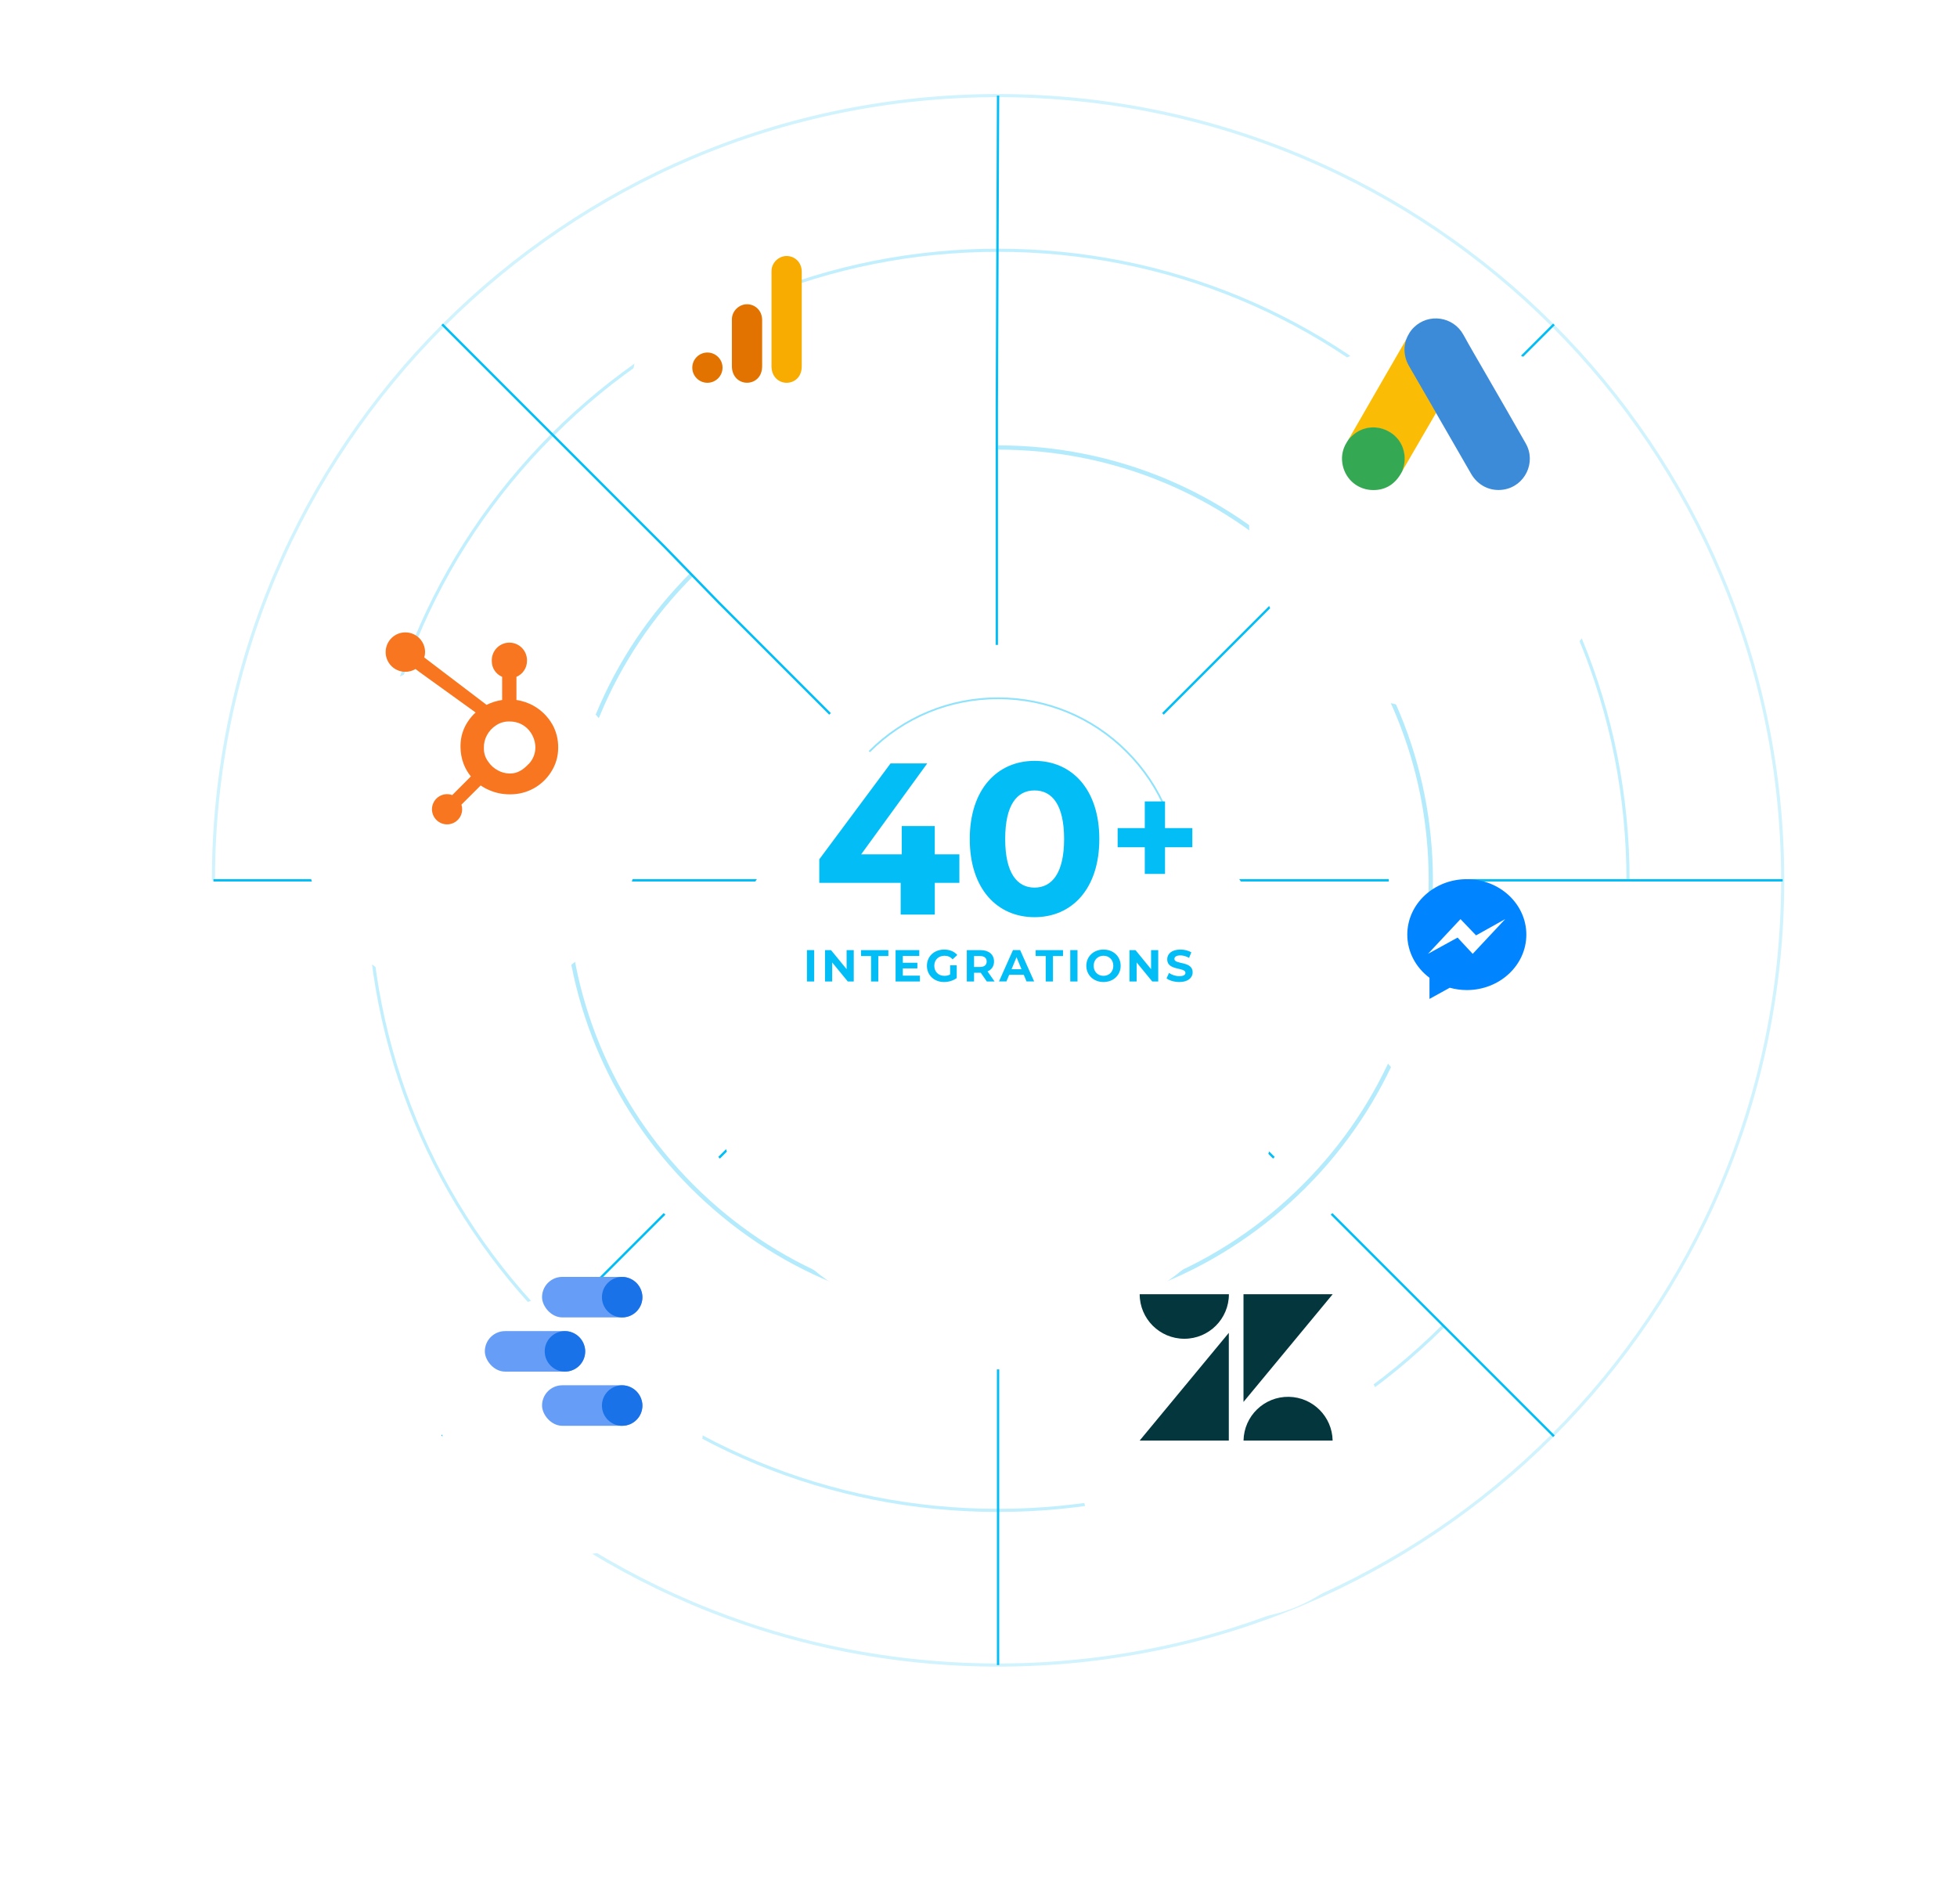 <?xml version="1.0" encoding="UTF-8"?><svg id="Layer_2" xmlns="http://www.w3.org/2000/svg" xmlns:xlink="http://www.w3.org/1999/xlink" viewBox="0 0 623.55 606.68"><defs><style>.cls-1{fill:#f8761f;}.cls-2{fill:#f8ab00;}.cls-3{fill:#fabc04;}.cls-4{fill:#03363d;}.cls-5{fill:#02bdf6;}.cls-6{fill:#669df7;}.cls-7{fill:#e37300;}.cls-8{fill:#e1c025;}.cls-9{fill:#1a72e8;}.cls-10{fill:#34a852;}.cls-11{fill:#3c8bd9;}.cls-12{opacity:.24;}.cls-12,.cls-13,.cls-14,.cls-15,.cls-16{fill:none;stroke:#02bdf6;stroke-miterlimit:10;}.cls-13{opacity:.3;stroke-width:1.35px;}.cls-14{opacity:.18;}.cls-15{stroke-width:.75px;}.cls-17{filter:url(#drop-shadow-5);}.cls-17,.cls-18,.cls-19,.cls-20,.cls-21,.cls-22,.cls-23{fill:#fff;}.cls-18{filter:url(#drop-shadow-7);}.cls-19{filter:url(#drop-shadow-4);}.cls-20{filter:url(#drop-shadow-1);}.cls-21{filter:url(#drop-shadow-6);}.cls-22{filter:url(#drop-shadow-2);}.cls-23{filter:url(#drop-shadow-3);}.cls-24{fill:#0084ff;fill-rule:evenodd;}.cls-16{opacity:.44;stroke-width:.57px;}</style><filter id="drop-shadow-1" filterUnits="userSpaceOnUse"><feOffset dx="0" dy="32"/><feGaussianBlur result="blur" stdDeviation="32"/><feFlood flood-color="#000" flood-opacity=".16"/><feComposite in2="blur" operator="in"/><feComposite in="SourceGraphic"/></filter><filter id="drop-shadow-2" filterUnits="userSpaceOnUse"><feOffset dx="0" dy="35.49"/><feGaussianBlur result="blur-2" stdDeviation="35.49"/><feFlood flood-color="#000" flood-opacity=".16"/><feComposite in2="blur-2" operator="in"/><feComposite in="SourceGraphic"/></filter><filter id="drop-shadow-3" filterUnits="userSpaceOnUse"><feOffset dx="0" dy="52"/><feGaussianBlur result="blur-3" stdDeviation="50"/><feFlood flood-color="#000" flood-opacity=".16"/><feComposite in2="blur-3" operator="in"/><feComposite in="SourceGraphic"/></filter><filter id="drop-shadow-4" filterUnits="userSpaceOnUse"><feOffset dx="0" dy="29.93"/><feGaussianBlur result="blur-4" stdDeviation="29.93"/><feFlood flood-color="#000" flood-opacity=".16"/><feComposite in2="blur-4" operator="in"/><feComposite in="SourceGraphic"/></filter><filter id="drop-shadow-5" filterUnits="userSpaceOnUse"><feOffset dx="0" dy="19.29"/><feGaussianBlur result="blur-5" stdDeviation="19.29"/><feFlood flood-color="#000" flood-opacity=".16"/><feComposite in2="blur-5" operator="in"/><feComposite in="SourceGraphic"/></filter><filter id="drop-shadow-6" filterUnits="userSpaceOnUse"><feOffset dx="0" dy="21.89"/><feGaussianBlur result="blur-6" stdDeviation="21.89"/><feFlood flood-color="#000" flood-opacity=".16"/><feComposite in2="blur-6" operator="in"/><feComposite in="SourceGraphic"/></filter><filter id="drop-shadow-7" filterUnits="userSpaceOnUse"><feOffset dx="0" dy="24.82"/><feGaussianBlur result="blur-7" stdDeviation="24.82"/><feFlood flood-color="#000" flood-opacity=".16"/><feComposite in2="blur-7" operator="in"/><feComposite in="SourceGraphic"/></filter></defs><g id="Layer_1-2"><g><path class="cls-14" d="M68.01,280.46c0-138.07,111.93-250,250-250s250,111.93,250,250-111.93,250-250,250c-69.04,0-131.54-27.98-176.78-73.22"/><path class="cls-12" d="M459.94,422.4c-37.91,37.91-88.32,58.79-141.94,58.79s-104.02-20.88-141.94-58.79c-37.91-37.91-58.79-88.32-58.79-141.94s20.88-104.02,58.79-141.94c37.91-37.91,88.32-58.79,141.94-58.79s104.02,20.88,141.94,58.79c37.91,37.91,58.79,88.32,58.79,141.94"/><path class="cls-16" d="M276.99,239.45c10.96-10.96,25.52-16.99,41.01-16.99s30.06,6.03,41.01,16.99c10.95,10.95,16.99,25.52,16.99,41.01s-6.03,30.06-16.99,41.01c-10.96,10.96-25.52,16.99-41.01,16.99s-30.06-6.03-41.01-16.99c-10.95-10.95-16.99-25.52-16.99-41.01"/><line class="cls-15" x1="317.61" y1="355.46" x2="317.61" y2="405.46"/><line class="cls-15" x1="192.51" y1="280.46" x2="242.51" y2="280.46"/><line class="cls-15" x1="392.51" y1="280.46" x2="442.51" y2="280.46"/><line class="cls-15" x1="370.54" y1="333.49" x2="405.89" y2="368.85"/><line class="cls-15" x1="229.12" y1="368.85" x2="264.47" y2="333.49"/><line class="cls-15" x1="370.54" y1="227.43" x2="405.89" y2="192.07"/><path class="cls-13" d="M318,142.57c36.83,0,71.46,14.34,97.5,40.39,26.04,26.04,40.39,60.67,40.39,97.5,0,36.83-14.34,71.46-40.39,97.5-26.04,26.04-60.67,40.39-97.5,40.39-36.83,0-71.46-14.34-97.5-40.39-26.04-26.04-40.38-60.67-40.39-97.5,0-36.83,14.34-71.46,40.39-97.5"/><polyline class="cls-15" points="318.01 30.46 317.61 129.69 317.61 149.46 317.61 155.46 317.61 205.46"/><line class="cls-15" x1="318.01" y1="436.27" x2="318.01" y2="530.46"/><line class="cls-15" x1="68.01" y1="280.46" x2="168.01" y2="280.46"/><line class="cls-15" x1="468.01" y1="280.46" x2="568.01" y2="280.46"/><polyline class="cls-15" points="140.89 103.34 211.74 174.19 229.12 192.07 264.47 227.43"/><line class="cls-15" x1="424.27" y1="386.73" x2="495.12" y2="457.57"/><line class="cls-15" x1="140.89" y1="457.57" x2="211.74" y2="386.73"/><line class="cls-15" x1="424.27" y1="174.19" x2="495.12" y2="103.34"/></g><g><circle class="cls-20" cx="150.35" cy="232.05" r="53.66"/><path class="cls-1" d="M175.86,230.58c-1.36-2.32-3.3-4.24-5.62-5.59-1.75-1.03-3.68-1.7-5.69-1.98v-7.38c2.05-.86,3.38-2.88,3.36-5.1,.1-3.1-2.33-5.69-5.42-5.79-3.1-.1-5.69,2.33-5.79,5.42,0,.12,0,.25,0,.37-.06,2.21,1.25,4.24,3.29,5.1v7.38c-1.72,.25-3.39,.77-4.95,1.55l-19.86-15.1c.16-.53,.25-1.08,.26-1.64,.04-3.47-2.74-6.31-6.21-6.35-3.47-.04-6.31,2.74-6.35,6.21-.04,3.47,2.74,6.31,6.21,6.35,1.16,.01,2.31-.3,3.31-.89l1.3,.99,17.85,12.86c-.97,.87-1.82,1.87-2.52,2.96-1.46,2.21-2.26,4.79-2.3,7.44v.57c0,1.84,.34,3.66,.98,5.38,.55,1.46,1.33,2.81,2.32,4.02l-5.93,5.94c-2.5-.91-5.26,.38-6.17,2.87-.91,2.5,.38,5.26,2.87,6.17,2.5,.91,5.26-.38,6.17-2.87,.37-1,.39-2.1,.06-3.12l6.13-6.12c.85,.59,1.76,1.09,2.72,1.49,2.01,.88,4.17,1.33,6.37,1.34h.43c5.28,0,10.18-2.72,12.96-7.2,1.45-2.26,2.21-4.89,2.21-7.57v-.14c.03-2.65-.64-5.26-1.96-7.55Zm-7.48,12.85c-1.66,1.83-3.57,2.99-5.73,2.99h-.35c-1.27-.02-2.51-.35-3.62-.96-1.29-.67-2.39-1.67-3.18-2.89-.84-1.14-1.3-2.52-1.32-3.93v-.43c-.03-1.36,.29-2.71,.93-3.91,.69-1.32,1.71-2.43,2.96-3.23,1.21-.81,2.64-1.23,4.09-1.22h.14c1.34-.02,2.66,.28,3.85,.88,1.22,.64,2.26,1.59,3.02,2.75,.76,1.15,1.23,2.47,1.38,3.85,0,.29,.04,.61,.04,.87-.03,1.96-.8,3.83-2.17,5.24h-.02Z"/></g><g><circle class="cls-22" cx="457.49" cy="130.78" r="59.5"/><g><path class="cls-11" d="M447.97,108.33c.58-1.52,1.37-2.92,2.55-4.05,4.72-4.6,12.53-3.45,15.74,2.34,2.41,4.39,4.96,8.67,7.45,13.01,4.14,7.2,8.34,14.41,12.43,21.64,3.45,6.05-.29,13.69-7.13,14.72-4.19,.63-8.12-1.3-10.29-5.06-3.64-6.34-7.3-12.67-10.94-18.99-.07-.14-.17-.27-.27-.39-.39-.31-.55-.77-.8-1.18-1.61-2.84-3.28-5.66-4.89-8.48-1.04-1.83-2.12-3.64-3.16-5.47-.94-1.64-1.37-3.42-1.33-5.3,.07-.96,.19-1.93,.63-2.8"/><path class="cls-3" d="M447.97,108.33c-.22,.87-.41,1.73-.46,2.65-.07,2.02,.43,3.9,1.45,5.66,2.65,4.55,5.3,9.13,7.93,13.71,.24,.41,.43,.82,.67,1.2-1.45,2.51-2.89,4.99-4.36,7.49-2.02,3.49-4.05,7.01-6.1,10.51-.1,0-.12-.05-.14-.12-.02-.19,.05-.36,.1-.55,.99-3.61,.17-6.82-2.31-9.57-1.52-1.66-3.45-2.6-5.66-2.92-2.89-.41-5.45,.34-7.74,2.14-.41,.31-.67,.77-1.16,1.01-.1,0-.14-.05-.17-.12,1.16-2,2.29-4,3.45-6,4.77-8.29,9.54-16.58,14.34-24.84,.05-.1,.12-.17,.17-.27"/><path class="cls-10" d="M430.11,139.52c.46-.41,.89-.84,1.37-1.23,5.86-4.63,14.65-1.28,15.93,6.05,.31,1.76,.14,3.45-.39,5.13-.02,.14-.05,.27-.1,.41-.22,.39-.41,.8-.65,1.18-2.14,3.54-5.3,5.3-9.45,5.04-4.75-.34-8.48-3.9-9.13-8.63-.31-2.29,.14-4.43,1.33-6.41,.24-.43,.53-.82,.8-1.25,.12-.1,.07-.29,.29-.29"/><path class="cls-3" d="M430.11,139.52c-.1,.1-.1,.27-.27,.29-.02-.17,.07-.27,.17-.39l.1,.1"/><path class="cls-8" d="M446.93,149.88c-.1-.17,0-.29,.1-.41,.02,.02,.07,.07,.1,.1l-.19,.31"/></g></g><circle class="cls-23" cx="318.01" cy="280.46" r="93"/><g><circle class="cls-19" cx="393.87" cy="435.63" r="50.18"/><g><polygon class="cls-4" points="391.53 424.63 391.53 458.95 363.12 458.95 391.53 424.63"/><path class="cls-4" d="M391.56,412.32c0,7.84-6.35,14.19-14.18,14.19-.01,0-.02,0-.03,0-7.85,0-14.21-6.35-14.22-14.19h28.44Z"/><path class="cls-4" d="M396.22,458.95c.14-7.84,6.61-14.08,14.45-13.94,7.64,.14,13.8,6.3,13.94,13.94h-28.39Z"/><polygon class="cls-4" points="396.21 446.64 396.21 412.32 424.63 412.32 396.21 446.64"/></g></g><g><circle class="cls-17" cx="467.36" cy="299.17" r="32.34"/><path class="cls-24" d="M467.36,280.09c-10.47,0-18.96,7.91-18.96,17.67,0,5.56,2.76,10.52,7.07,13.75v6.73l6.46-3.56c1.77,.49,3.6,.74,5.44,.74,10.47,0,18.96-7.91,18.96-17.66s-8.49-17.67-18.96-17.67Zm1.88,23.79l-4.82-5.18-9.43,5.18,10.36-11.06,4.96,5.18,9.29-5.19-10.36,11.07Z"/></g><g><circle class="cls-21" cx="238.02" cy="101.75" r="36.71"/><g id="g6628"><path id="path3806" class="cls-2" d="M245.82,86.38v30.29c0,3.39,2.34,5.28,4.82,5.28,2.29,0,4.82-1.61,4.82-5.28v-30.06c0-3.1-2.29-5.05-4.82-5.05s-4.82,2.14-4.82,4.82Z"/><path id="path3808" class="cls-7" d="M233.2,101.75v14.91c0,3.39,2.34,5.28,4.82,5.28,2.29,0,4.82-1.61,4.82-5.28v-14.68c0-3.1-2.29-5.05-4.82-5.05s-4.82,2.14-4.82,4.82h0Z"/><path id="path3810" class="cls-7" d="M230.22,117.13c0,2.66-2.16,4.82-4.82,4.82s-4.82-2.16-4.82-4.82,2.16-4.82,4.82-4.82,4.82,2.16,4.82,4.82"/></g></g><g><circle class="cls-18" cx="182.41" cy="429.08" r="41.62"/><g><rect class="cls-6" x="172.71" y="406.8" width="31.98" height="12.91" rx="6.45" ry="6.45"/><rect class="cls-6" x="172.71" y="441.33" width="31.98" height="12.91" rx="6.45" ry="6.45"/><rect class="cls-6" x="154.48" y="424.07" width="31.98" height="12.91" rx="6.45" ry="6.45"/><circle class="cls-9" cx="198.24" cy="413.26" r="6.45"/><circle class="cls-9" cx="198.24" cy="447.79" r="6.45"/><circle class="cls-9" cx="180.01" cy="430.52" r="6.45"/></g></g><g><path class="cls-5" d="M257.11,302.69h2.31v10h-2.31v-10Z"/><path class="cls-5" d="M272.03,302.69v10h-1.9l-4.98-6.07v6.07h-2.28v-10h1.91l4.97,6.07v-6.07h2.28Z"/><path class="cls-5" d="M277.54,304.58h-3.2v-1.88h8.71v1.88h-3.2v8.11h-2.31v-8.11Z"/><path class="cls-5" d="M293.1,310.83v1.86h-7.74v-10h7.55v1.86h-5.25v2.17h4.64v1.8h-4.64v2.31h5.44Z"/><path class="cls-5" d="M302.73,307.53h2.11v4.06c-1.1,.83-2.61,1.27-4.04,1.27-3.14,0-5.46-2.16-5.46-5.17s2.31-5.17,5.5-5.17c1.76,0,3.21,.6,4.18,1.73l-1.48,1.37c-.73-.77-1.57-1.13-2.58-1.13-1.94,0-3.27,1.3-3.27,3.2s1.33,3.2,3.24,3.2c.63,0,1.21-.11,1.8-.43v-2.93Z"/><path class="cls-5" d="M314.42,312.69l-1.93-2.78h-2.13v2.78h-2.31v-10h4.33c2.67,0,4.34,1.38,4.34,3.63,0,1.5-.76,2.6-2.06,3.16l2.24,3.21h-2.48Zm-2.17-8.11h-1.89v3.48h1.89c1.41,0,2.13-.66,2.13-1.74s-.71-1.74-2.13-1.74Z"/><path class="cls-5" d="M326.2,310.54h-4.64l-.89,2.14h-2.37l4.46-10h2.28l4.47,10h-2.43l-.89-2.14Zm-.73-1.76l-1.58-3.83-1.58,3.83h3.17Z"/><path class="cls-5" d="M333.19,304.58h-3.2v-1.88h8.71v1.88h-3.2v8.11h-2.31v-8.11Z"/><path class="cls-5" d="M341.01,302.69h2.31v10h-2.31v-10Z"/><path class="cls-5" d="M346.13,307.69c0-2.97,2.31-5.17,5.47-5.17s5.47,2.18,5.47,5.17-2.33,5.17-5.47,5.17-5.47-2.2-5.47-5.17Zm8.6,0c0-1.9-1.34-3.2-3.13-3.2s-3.13,1.3-3.13,3.2,1.34,3.2,3.13,3.2,3.13-1.3,3.13-3.2Z"/><path class="cls-5" d="M369.04,302.69v10h-1.9l-4.98-6.07v6.07h-2.28v-10h1.91l4.97,6.07v-6.07h2.28Z"/><path class="cls-5" d="M371.69,311.7l.79-1.74c.84,.61,2.1,1.04,3.3,1.04,1.37,0,1.93-.46,1.93-1.07,0-1.87-5.81-.59-5.81-4.3,0-1.7,1.37-3.11,4.21-3.11,1.26,0,2.54,.3,3.47,.89l-.71,1.76c-.93-.53-1.88-.79-2.77-.79-1.37,0-1.9,.51-1.9,1.14,0,1.84,5.81,.57,5.81,4.24,0,1.67-1.39,3.1-4.24,3.1-1.59,0-3.18-.47-4.07-1.16Z"/></g><g><path class="cls-5" d="M305.69,281.26h-7.84v10.11h-10.87v-10.11h-25.93v-7.5l22.7-30.54h11.69l-21.05,28.96h12.93v-9.01h10.52v9.01h7.84v9.08Z"/><path class="cls-5" d="M308.99,267.3c0-15.89,8.8-24.9,20.64-24.9s20.64,9.01,20.64,24.9-8.74,24.9-20.64,24.9-20.64-9.01-20.64-24.9Zm30.06,0c0-10.94-3.85-15.48-9.42-15.48s-9.35,4.54-9.35,15.48,3.85,15.48,9.35,15.48,9.42-4.54,9.42-15.48Z"/><path class="cls-5" d="M379.91,269.92h-8.7v8.5h-6.45v-8.5h-8.65v-6.1h8.65v-8.5h6.45v8.5h8.7v6.1Z"/></g></g></svg>